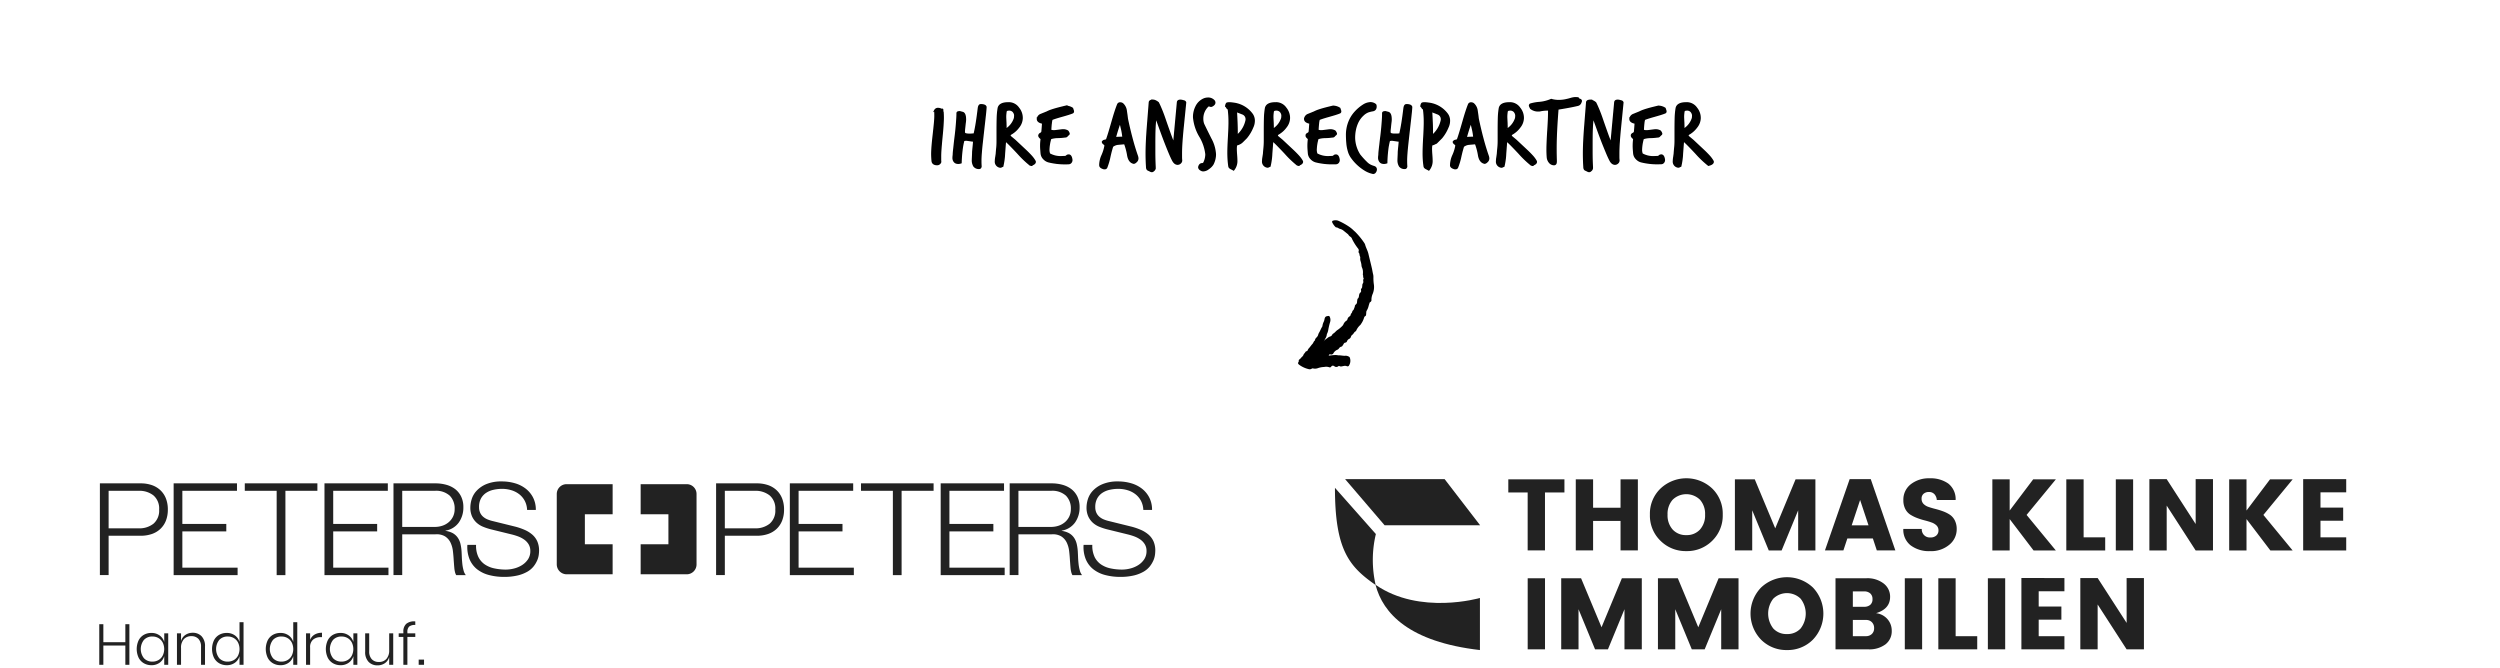 <svg xmlns="http://www.w3.org/2000/svg" width="393" height="105"><defs><clipPath id="a"><path transform="translate(0 585)" fill="#fff" stroke="#707070" d="M0 0h393v105H0z"/></clipPath></defs><g transform="translate(0 -585)" clip-path="url(#a)"><path d="M22.105 660.984a5.331 5.331 0 011.757.273 3.726 3.726 0 011.354.808 3.578 3.578 0 01.868 1.3 4.716 4.716 0 01.3 1.737 4.711 4.711 0 01-.3 1.737 3.578 3.578 0 01-.868 1.3 3.7 3.7 0 01-1.355.808 5.331 5.331 0 01-1.756.273h-5.03v6.181h-1.373v-14.417zm-.3 7.07a3.552 3.552 0 002.32-.728 2.7 2.7 0 00.891-2.221 2.7 2.7 0 00-.888-2.222 3.551 3.551 0 00-2.326-.727h-4.727v5.9zm15.449-7.07v1.171h-8.588v5.212h6.908v1.171h-6.908v5.7h8.686v1.168H27.296v-14.422zm12.639 0v1.171h-5.026v13.251h-1.376v-13.251h-5.01v-1.171zm11.073 0v1.171h-8.585v5.212h6.908v1.171h-6.908v5.7h8.686v1.168H51.008v-14.422zm7.494 0a6.255 6.255 0 011.686.222 4.078 4.078 0 011.4.677 3.283 3.283 0 01.942 1.171 3.778 3.778 0 01.353 1.686 4.051 4.051 0 01-.706 2.383 3.227 3.227 0 01-2.1 1.294v.04a3.236 3.236 0 011.172.373 2.371 2.371 0 01.757.7 2.9 2.9 0 01.424.98 7.232 7.232 0 01.171 1.2q.02.363.041.888c.014.35.041.7.08 1.06a6.528 6.528 0 00.192 1.011 1.9 1.9 0 00.354.737h-1.514a1.791 1.791 0 01-.192-.5 4.3 4.3 0 01-.1-.605c-.019-.208-.037-.414-.051-.616s-.026-.377-.04-.525q-.041-.767-.131-1.526a4.214 4.214 0 00-.384-1.354 2.394 2.394 0 00-.849-.959 2.551 2.551 0 00-1.526-.324h-5.21v6.4h-1.374v-14.413zm-.1 6.847a3.683 3.683 0 001.192-.191 2.98 2.98 0 00.99-.557 2.693 2.693 0 00.676-.878 2.645 2.645 0 00.253-1.182 2.84 2.84 0 00-.768-2.1 3.188 3.188 0 00-2.343-.767h-5.13v5.675zm6.825 4.687a3.048 3.048 0 001 1.192 4.162 4.162 0 001.505.636 8.525 8.525 0 001.857.192 5.266 5.266 0 001.232-.162 4.287 4.287 0 001.243-.515 3.17 3.17 0 00.96-.909 2.305 2.305 0 00.384-1.343 1.975 1.975 0 00-.273-1.05 2.5 2.5 0 00-.707-.748 4.192 4.192 0 00-.959-.495 9.387 9.387 0 00-1.031-.312l-3.211-.789a9.309 9.309 0 01-1.222-.4 3.468 3.468 0 01-1.04-.645 3.076 3.076 0 01-.718-.99 3.4 3.4 0 01-.267-1.44 4.567 4.567 0 01.2-1.231 3.421 3.421 0 01.754-1.328 4.414 4.414 0 011.525-1.065 6.1 6.1 0 012.483-.435 7.268 7.268 0 012.038.283 5.047 5.047 0 011.7.849 4.213 4.213 0 011.16 1.4 4.178 4.178 0 01.435 1.949H82.86a3.328 3.328 0 00-.375-1.443 3.225 3.225 0 00-.867-1.031 3.816 3.816 0 00-1.232-.626 5 5 0 00-1.464-.213 6.054 6.054 0 00-1.364.152 3.4 3.4 0 00-1.152.486 2.519 2.519 0 00-.8.878 2.762 2.762 0 00-.3 1.354 2.072 2.072 0 00.173.878 1.825 1.825 0 00.474.636 2.489 2.489 0 00.7.424 5.209 5.209 0 00.837.263l3.515.869a10.016 10.016 0 011.444.495 4.791 4.791 0 011.192.727 3.089 3.089 0 01.808 1.06 3.569 3.569 0 01.292 1.515 5.388 5.388 0 01-.05.646 3.277 3.277 0 01-.242.859 4.362 4.362 0 01-.545.919 3.469 3.469 0 01-.969.839 5.664 5.664 0 01-1.526.605 8.97 8.97 0 01-2.182.232 9.065 9.065 0 01-2.363-.293 5.081 5.081 0 01-1.858-.9 3.963 3.963 0 01-1.181-1.555 5.106 5.106 0 01-.354-2.283h1.367a4.058 4.058 0 00.344 1.858m43.791-11.529a5.331 5.331 0 011.757.273 3.726 3.726 0 011.355.808 3.578 3.578 0 01.868 1.3 4.715 4.715 0 01.3 1.737 4.711 4.711 0 01-.3 1.737 3.578 3.578 0 01-.868 1.3 3.7 3.7 0 01-1.355.808 5.331 5.331 0 01-1.756.273h-5.03v6.181h-1.374v-14.417zm-.3 7.07a3.552 3.552 0 002.317-.728 2.7 2.7 0 00.888-2.222 2.7 2.7 0 00-.888-2.221 3.551 3.551 0 00-2.32-.727h-4.727v5.9zm15.448-7.07v1.171h-8.582v5.212h6.9v1.171h-6.9v5.7h8.686v1.168h-10.062v-14.422zm12.64 0v1.171h-5.029v13.251h-1.373v-13.251h-5.01v-1.171zm11.073 0v1.171h-8.585v5.212h6.908v1.171h-6.908v5.7h8.686v1.168h-10.059v-14.422zm7.492 0a6.256 6.256 0 011.686.222 4.078 4.078 0 011.4.677 3.283 3.283 0 01.948 1.171 3.777 3.777 0 01.353 1.686 4.051 4.051 0 01-.706 2.383 3.227 3.227 0 01-2.1 1.294v.04a3.236 3.236 0 011.172.373 2.371 2.371 0 01.757.7 2.9 2.9 0 01.424.98 7.236 7.236 0 01.171 1.2q.02.363.041.888c.014.35.041.7.08 1.06a6.528 6.528 0 00.192 1.011 1.9 1.9 0 00.354.737h-1.515a1.792 1.792 0 01-.192-.5 4.3 4.3 0 01-.1-.605c-.019-.208-.037-.414-.051-.616s-.026-.377-.04-.525q-.041-.767-.131-1.526a4.214 4.214 0 00-.384-1.354 2.394 2.394 0 00-.849-.959 2.551 2.551 0 00-1.526-.324h-5.21v6.4h-1.379v-14.413zm-.1 6.847a3.683 3.683 0 001.192-.191 2.98 2.98 0 00.99-.557 2.693 2.693 0 00.676-.878 2.644 2.644 0 00.254-1.182 2.839 2.839 0 00-.768-2.1 3.188 3.188 0 00-2.343-.767h-5.13v5.675zm6.827 4.687a3.047 3.047 0 001 1.192 4.162 4.162 0 001.505.636 8.526 8.526 0 001.857.192 5.266 5.266 0 001.232-.162 4.287 4.287 0 001.243-.515 3.17 3.17 0 00.96-.909 2.305 2.305 0 00.384-1.343 1.975 1.975 0 00-.273-1.05 2.5 2.5 0 00-.707-.748 4.193 4.193 0 00-.959-.495 9.39 9.39 0 00-1.031-.312l-3.211-.789a9.311 9.311 0 01-1.222-.4 3.468 3.468 0 01-1.04-.645 3.076 3.076 0 01-.718-.99 3.4 3.4 0 01-.272-1.435 4.566 4.566 0 01.2-1.231 3.42 3.42 0 01.758-1.333 4.414 4.414 0 011.526-1.06 6.1 6.1 0 012.483-.44 7.268 7.268 0 012.04.283 5.047 5.047 0 011.7.849 4.213 4.213 0 011.16 1.4 4.178 4.178 0 01.435 1.949h-1.373a3.328 3.328 0 00-.375-1.443 3.225 3.225 0 00-.867-1.031 3.816 3.816 0 00-1.232-.626 5 5 0 00-1.464-.213 6.054 6.054 0 00-1.364.152 3.4 3.4 0 00-1.152.486 2.519 2.519 0 00-.8.878 2.762 2.762 0 00-.3 1.354 2.072 2.072 0 00.173.878 1.825 1.825 0 00.474.636 2.49 2.49 0 00.7.424 5.206 5.206 0 00.837.263l3.515.869a10.018 10.018 0 011.444.495 4.793 4.793 0 011.192.727 3.09 3.09 0 01.808 1.06 3.57 3.57 0 01.292 1.515 5.386 5.386 0 01-.05.646 3.279 3.279 0 01-.242.859 4.362 4.362 0 01-.546.919 3.468 3.468 0 01-.969.839 5.664 5.664 0 01-1.526.605 8.97 8.97 0 01-2.182.232 9.065 9.065 0 01-2.363-.293 5.08 5.08 0 01-1.858-.9 3.963 3.963 0 01-1.182-1.555 5.106 5.106 0 01-.354-2.283h1.373a4.057 4.057 0 00.344 1.858m-82.99-11.401h7.24v4.727h-4.365v4.716h4.364v4.724h-7.219a1.562 1.562 0 01-1.563-1.563v-11.061a1.542 1.542 0 011.543-1.543m18.892 0h-7.248v4.727h4.364v4.716h-4.364v4.724h7.235a1.547 1.547 0 001.551-1.548V662.65a1.538 1.538 0 00-1.538-1.538m-87.618 22.01v6.383h-.635v-3.024h-3.457v3.024h-.643v-6.383h.643v2.834h3.457v-2.834zm4.75 1.765a1.971 1.971 0 01.729 1.032v-1.358h.625v4.943h-.626v-1.357a1.976 1.976 0 01-.728 1.032 2.1 2.1 0 01-1.281.389 2.335 2.335 0 01-1.2-.308 2.1 2.1 0 01-.824-.883 3.239 3.239 0 010-2.7 2.074 2.074 0 01.819-.878 2.359 2.359 0 011.2-.3 2.1 2.1 0 011.281.389m-2.454.7a2.326 2.326 0 000 2.888 1.754 1.754 0 001.335.53 1.85 1.85 0 00.946-.244 1.726 1.726 0 00.661-.693 2.36 2.36 0 000-2.073 1.726 1.726 0 00-.661-.693 1.85 1.85 0 00-.946-.244 1.754 1.754 0 00-1.335.53m9.057-.57a2.2 2.2 0 01.539 1.607v2.879h-.625v-2.834a1.728 1.728 0 00-.407-1.236 1.458 1.458 0 00-1.114-.43 1.531 1.531 0 00-1.182.475 1.99 1.99 0 00-.439 1.4v2.626h-.643v-4.944h.643v1.213a1.719 1.719 0 01.688-.969 1.988 1.988 0 011.141-.335 1.873 1.873 0 011.4.548m5.242-.132a1.92 1.92 0 01.72 1.032v-3.114h.634v6.7h-.634v-1.358a1.924 1.924 0 01-.72 1.032 2.1 2.1 0 01-1.281.389 2.335 2.335 0 01-1.2-.308 2.1 2.1 0 01-.824-.883 3.239 3.239 0 010-2.7 2.074 2.074 0 01.819-.878 2.359 2.359 0 011.2-.3 2.1 2.1 0 011.281.389m-2.454.7a2.326 2.326 0 000 2.888 1.754 1.754 0 001.335.53 1.85 1.85 0 00.946-.244 1.726 1.726 0 00.661-.693 2.36 2.36 0 000-2.073 1.726 1.726 0 00-.661-.693 1.85 1.85 0 00-.946-.244 1.754 1.754 0 00-1.335.53m10.906-.702a1.92 1.92 0 01.72 1.032v-3.114h.634v6.7h-.634v-1.358a1.924 1.924 0 01-.72 1.032 2.1 2.1 0 01-1.281.389 2.335 2.335 0 01-1.2-.308 2.1 2.1 0 01-.824-.883 3.24 3.24 0 010-2.7 2.074 2.074 0 01.819-.878 2.359 2.359 0 011.2-.3 2.1 2.1 0 011.281.389m-2.454.7a2.326 2.326 0 000 2.888 1.754 1.754 0 001.335.53 1.85 1.85 0 00.946-.244 1.726 1.726 0 00.661-.693 2.36 2.36 0 000-2.073 1.726 1.726 0 00-.661-.693 1.85 1.85 0 00-.946-.244 1.754 1.754 0 00-1.335.53m6.529-.829a2.226 2.226 0 011.168-.29v.689h-.208a1.816 1.816 0 00-1.186.384 1.528 1.528 0 00-.471 1.255v2.706h-.643v-4.943h.643v1.024a1.671 1.671 0 01.7-.825m5.37.127a1.971 1.971 0 01.729 1.032v-1.358h.625v4.943h-.625v-1.357a1.976 1.976 0 01-.729 1.032 2.1 2.1 0 01-1.281.389 2.335 2.335 0 01-1.2-.308 2.1 2.1 0 01-.824-.883 3.239 3.239 0 010-2.7 2.074 2.074 0 01.819-.878 2.359 2.359 0 011.2-.3 2.1 2.1 0 011.281.389m-2.454.7a2.326 2.326 0 000 2.888 1.754 1.754 0 001.335.53 1.85 1.85 0 00.946-.244 1.726 1.726 0 00.661-.693 2.36 2.36 0 000-2.073 1.726 1.726 0 00-.661-.693 1.85 1.85 0 00-.946-.244 1.754 1.754 0 00-1.335.53m9.453-1.029v4.943h-.635v-1.222a1.708 1.708 0 01-.688.978 1.986 1.986 0 01-1.141.335 1.887 1.887 0 01-1.408-.548 2.2 2.2 0 01-.538-1.607v-2.879h.633v2.825a1.74 1.74 0 00.407 1.245 1.463 1.463 0 001.115.431 1.535 1.535 0 001.182-.475 2 2 0 00.438-1.4v-2.626zm2.502-1.062a1.143 1.143 0 00-.276.865v.2h1.242v.562h-1.242v4.382h-.634v-4.384h-.733v-.562h.733v-.243a1.614 1.614 0 01.454-1.251 1.944 1.944 0 011.421-.38v.561a1.385 1.385 0 00-.965.25m1.5 5.191h.842v.815h-.842z" fill="#222"/><g fill="#222"><path d="M240.148 662.418v9.109h2.723v-9.109h3.058v-2.07h-8.823v2.07zm14.6 2.4h-4.314v-4.47h-2.723v11.179h2.723v-4.638h4.315v4.634h2.723v-11.175h-2.722zm10.342 4.3a2.776 2.776 0 01-2.15-.876 3.328 3.328 0 01-.8-2.341 3.327 3.327 0 01.8-2.34 3.076 3.076 0 014.3 0 3.325 3.325 0 01.8 2.34 3.325 3.325 0 01-.8 2.341 2.775 2.775 0 01-2.15.876m.008 2.516a5.578 5.578 0 004.061-1.624 5.513 5.513 0 001.656-4.109 5.5 5.5 0 00-1.648-4.1 5.929 5.929 0 00-8.137 0 5.472 5.472 0 00-1.664 4.1 5.5 5.5 0 001.664 4.109 5.605 5.605 0 004.069 1.624m17.167-11.286l-3.2 7.708-3.217-7.708h-3.122v11.179h2.723v-6.306l2.6 6.307h2.023l2.6-6.307v6.307h2.709v-11.18zm15.685 11.179l-3.869-11.211h-3.312l-3.888 11.211h2.9l.622-1.879h4.012l.621 1.879zm-5.541-7.931l1.321 3.982h-2.643zm11.664-.931a1.5 1.5 0 01.39.931h2.962a3.109 3.109 0 00-1.164-2.587 4.814 4.814 0 00-2.922-.82 4.576 4.576 0 00-2.97.939 3.053 3.053 0 00-1.162 2.5 2.942 2.942 0 00.3 1.377 2.271 2.271 0 00.789.892 5.8 5.8 0 001.074.534 10.884 10.884 0 001.187.374q.6.151 1.083.327a2.108 2.108 0 01.788.477 1.058 1.058 0 01.3.78 1.029 1.029 0 01-.334.789 1.306 1.306 0 01-.923.31 1.262 1.262 0 01-1.37-1.337h-2.9a3.09 3.09 0 001.154 2.58 4.78 4.78 0 003.042.908 4.448 4.448 0 003.042-1.012 3.12 3.12 0 001.154-2.428 2.99 2.99 0 00-.3-1.393 2.341 2.341 0 00-.788-.9 5.236 5.236 0 00-1.075-.533 12.171 12.171 0 00-1.186-.366q-.6-.151-1.083-.319a1.964 1.964 0 01-.788-.477 1.122 1.122 0 01-.3-.82.958.958 0 01.326-.78 1.268 1.268 0 01.836-.271 1.132 1.132 0 01.836.326m15.544-2.311l-3.695 4.9v-4.9h-2.723v11.179h2.723v-4.937l3.758 4.937h3.5l-4.6-5.589 4.6-5.59zm5.207 0v11.179h6.114v-2.07h-3.392v-9.109zm32.022 0l-3.694 4.9v-4.9h-2.723v11.179h2.723v-4.937l3.753 4.937h3.5l-4.6-5.589 4.6-5.59zm-24.241 11.179h2.723v-11.179h-2.723zm12.553-11.211v7.051l-4.553-7.051h-2.723v11.211h2.723v-7.055l4.554 7.054h2.723v-11.21zm16.9 0v11.211h6.767v-2.07h-4.045v-2.6h3.567v-2.066h-3.567v-2.4h4.045v-2.075zm-119.183 15.575h-2.723v11.179h2.723zm12.086 0l-3.2 7.708-3.217-7.708h-3.122v11.179h2.723v-6.306l2.6 6.306h2.022l2.6-6.306v6.306h2.724v-11.179zm15.208 0l-3.2 7.708-3.217-7.708h-3.124v11.179h2.723v-6.306l2.6 6.306h2.022l2.6-6.306v6.306h2.723v-11.179zm10.74 8.774a2.779 2.779 0 01-2.15-.876 3.811 3.811 0 010-4.682 3.076 3.076 0 014.3 0 3.807 3.807 0 010 4.682 2.777 2.777 0 01-2.149.876m.007 2.516a5.578 5.578 0 004.061-1.625 5.925 5.925 0 00.008-8.209 5.929 5.929 0 00-8.137 0 5.892 5.892 0 000 8.209 5.6 5.6 0 004.068 1.625m7.628-.112h5.127a4.245 4.245 0 002.73-.788 2.585 2.585 0 00.98-2.126 2.726 2.726 0 00-.669-1.831 2.791 2.791 0 00-1.8-.939q2.212-.669 2.213-2.564a2.6 2.6 0 00-1.012-2.1 4.157 4.157 0 00-2.715-.828h-4.856zm4.506-9.108a1.4 1.4 0 01.947.311 1.135 1.135 0 01.358.907 1.111 1.111 0 01-.358.9 1.419 1.419 0 01-.947.3h-1.784v-2.418zm-1.784 4.49h2.086a1.231 1.231 0 01.908.351 1.272 1.272 0 01.35.939 1.187 1.187 0 01-.366.924 1.314 1.314 0 01-.923.334h-2.054zm10.892-6.56h-2.723v11.179h2.723zm2.548 11.179h6.115v-2.07h-3.394v-9.109h-2.723zm10.51-11.179h-2.723v11.179h2.723zm2.548-.032v11.211h6.763v-2.07h-4.045v-2.6h3.567v-2.066h-3.567v-2.4h4.045v-2.075zm16.544 7.056l-4.554-7.054h-2.727v11.209h2.723v-7.055l4.554 7.054h2.723v-11.21h-2.723zm-118.053-5.955a17.543 17.543 0 01.032-8.016l-6.432-7.268c0 9.714 2.188 12.361 6.4 15.282"/><path d="M216.23 676.928c1.169 4.5 5.283 8.977 16.415 10.261V679s-9.439 2.76-16.411-2.072m-4.781-16.606l6.209 7.252h15.015l-5.581-7.252z"/></g><path d="M206.83 641.453c.214.272.346.02.611.23.154.123.274.104.451-.017.164-.113.337-.213.489-.34.201-.169.483-.258.561-.555a.122.122 0 01.135-.076.823.823 0 01.113.027.391.391 0 00.428-.195 1.191 1.191 0 01.623-.55.576.576 0 00.232-.19.629.629 0 01.397-.297.251.251 0 00.164-.128c.062-.096.13-.19.186-.29a.326.326 0 01.248-.207.325.325 0 00.284-.226.643.643 0 01.34-.367.523.523 0 00.269-.313.58.58 0 01.206-.32c.231-.145.293-.455.56-.57.031-.014.054-.067.071-.106a2.52 2.52 0 01.65-.883 1.033 1.033 0 00.097-.14 3.21 3.21 0 00.47-.947c.045-.12.067-.238.208-.299a.243.243 0 00.123-.212c.015-.11.02-.22.028-.33a.613.613 0 01.076-.323 2.561 2.561 0 00.31-.782c.038-.136.084-.27.126-.404a.2.2 0 01.093-.137.385.385 0 00.21-.425 2.385 2.385 0 01.183-.85 2.843 2.843 0 00.213-1.43 7.006 7.006 0 01-.084-1.225 1.744 1.744 0 00-.036-.406c-.084-.326-.13-.664-.204-.993-.173-.758-.367-1.514-.545-2.275-.108-.461-.339-.869-.482-1.315a1.1 1.1 0 00-.15-.368 11.577 11.577 0 00-1.488-1.815 1.656 1.656 0 01-.235-.21 5.372 5.372 0 00-.634-.523 10.509 10.509 0 00-1.763-.978 1.291 1.291 0 00-.803-.008.188.188 0 00-.141.258 2.394 2.394 0 00.52.738c.028.027.063.068.096.066.251-.013.401.193.627.237a1.424 1.424 0 01.59.317c.197.154.392.314.585.47a.419.419 0 01.113.108.981.981 0 00.327.337.662.662 0 01.276.372 8.576 8.576 0 00.912 1.453.467.467 0 01.105.49c-.017.049-.026.132 0 .156.172.156.112.405.207.591a.5.5 0 01.048.313 1.2 1.2 0 00.063.479 3.117 3.117 0 01.13.586 1.134 1.134 0 00.11.46 1.755 1.755 0 01.128.756c.01.134-.044.26.01.397s-.02.298.078.426c.042.056.017.126-.015.196-.076.153-.01.3-.013.446s-.165.3-.162.474a2.414 2.414 0 01-.021.247.4.4 0 01-.095.272.3.3 0 00-.082.31.347.347 0 01-.13.375.559.559 0 00-.167.331c-.053.207-.014.447-.232.61-.035.026-.04.101-.05.155a2.125 2.125 0 00-.05.368.492.492 0 01-.175.372.435.435 0 00-.181.402c-.121.17-.103.405-.287.546a.408.408 0 00-.12.222.545.545 0 01-.145.257c-.107.096-.074.247-.144.342-.08.11-.227.172-.318.278a.848.848 0 00-.146.303.286.286 0 01-.134.2 1.235 1.235 0 00-.487.581.823.823 0 01-.198.276 4.833 4.833 0 01-.69.586c-.27.156-.428.42-.68.575a.488.488 0 00-.209.216.482.482 0 01-.319.262 1.308 1.308 0 00-.472.283 5.008 5.008 0 00-.478.36c-.144.17-.385.14-.565.26a.64.64 0 01-.069.036 25.66 25.66 0 00-1.117 1.824c.096.114.093.535.186.652"/><path d="M208.337 638.219a1.314 1.314 0 00.235-.625.39.39 0 01.054-.16 2.121 2.121 0 00.174-.56 10.319 10.319 0 01.298-1.26 1.159 1.159 0 00-.052-.792.213.213 0 00-.256-.149c-.32.044-.487.073-.577.503a1.421 1.421 0 01-.12.4 2.1 2.1 0 00-.196.598.5.5 0 01-.055.2c-.18.269-.283.573-.44.85a1.339 1.339 0 00-.188.415.7.7 0 01-.104.226c-.126.212-.406.342-.382.634-.224.14-.258.41-.422.581-.19.197-.33.427-.511.627a.953.953 0 00-.229.355c-.053.169-.292.135-.357.275-.079.17-.252.275-.304.445a.594.594 0 01-.189.274 2.123 2.123 0 00-.232.25c-.078.099-.196.166-.282.26s.006.242-.083.356c-.13.166-.047.285.073.386.06.05.126.094.191.139a4.052 4.052 0 001.301.57.594.594 0 00.515-.058.249.249 0 01.223-.04 1.305 1.305 0 00.766-.053 3.316 3.316 0 01.968-.178 1.471 1.471 0 01.83.054.227.227 0 00.261-.09c.07-.072.122-.16.237-.162a.367.367 0 01.264.073.478.478 0 00.605.029c.06-.035.13-.097.192-.055.225.153.477.022.713-.006a.756.756 0 01.468.035.258.258 0 00.352-.133 1.4 1.4 0 00.114-1.205.222.222 0 00-.089-.127 1.077 1.077 0 00-.561-.183c-.408.052-.782-.089-1.181-.057-.561-.139-1.146.061-1.715.048a16.523 16.523 0 01-1.64.216 1.578 1.578 0 01-.31 0c.122-.282.397-.467.435-.766.203-.02.21-.24.327-.348"/><path d="M148.225 602.613q.015.21.022.435t.008.465q0 .51-.053 1.275t-.157 1.8q-.1 1.035-.158 1.808t-.052 1.297v.383q0 .187.02.382a.558.558 0 01-.585.4q-.65-.025-.715-.55-.025-.255-.04-.533t-.015-.572q0-.51.06-1.26t.18-1.79q.115-1.035.187-1.777t.068-1.253q0-.2-.008-.383t-.022-.382a.529.529 0 01.51-.285 1.187 1.187 0 01.57.165.182.182 0 01.09-.045q.045 0 .045.15a.631.631 0 00-.015.15q0 .06.015.06zm4.73 4.53a1.554 1.554 0 01-.233-.023l-.3-.045-.3-.045a1.5 1.5 0 00-.2-.022 1.476 1.476 0 00-.435.06 10.365 10.365 0 00-.278 1.462 20.441 20.441 0 00-.154 2.048 1.511 1.511 0 01-.39.075 1.345 1.345 0 01-.273-.03.612.612 0 01-.262-.127.782.782 0 01-.2-.263.977.977 0 01-.085-.435 2.682 2.682 0 01.022-.307 2.584 2.584 0 00.023-.262q0-.165.045-.578t.105-.967q.06-.555.142-1.207t.143-1.3q.06-.645.1-1.215t.05-.959v-.18a.188.188 0 01.165-.21 1.516 1.516 0 01.24-.03l.45.12a.433.433 0 01.217.158.844.844 0 01.128.27 1.758 1.758 0 01.06.338q.015.18.015.345a3.183 3.183 0 01-.03.36q-.03.24-.06.517l-.06.555a4.5 4.5 0 00-.03.472.311.311 0 00.21.338 2.128 2.128 0 00.615.067h.18a3.059 3.059 0 00.33-.02q.135-.015.195-.015h.06q.195-.81.352-1.808t.308-2.267q.075-.51.315-.525h.135a1.177 1.177 0 01.472.082.379.379 0 01.233.247q-.015.36-.082 1t-.158 1.423q-.09.788-.187 1.658t-.188 1.687q-.09.818-.142 1.518t-.053 1.16q0 .24.007.457t.023.428a.351.351 0 01-.068.2.2.2 0 01-.172.1.94.94 0 01-.833-.338 1.729 1.729 0 01-.233-.982q0-.09.008-.24t.015-.322q.007-.173.015-.323t.008-.24q0-.12.023-.375t.053-.54q.03-.285.052-.547t.023-.4zm3.69 2.04q.03-.435.083-.952a11.105 11.105 0 00.047-1.118v-1.635q0-1.035.023-1.875a11.359 11.359 0 01.142-1.56q.15-.855 1.545-.855h.21a1.84 1.84 0 011.41.81 2.423 2.423 0 01.555 1.56 2.354 2.354 0 01-.525 1.41 3.922 3.922 0 01-1.1 1.02 1.162 1.162 0 00-.21.142.206.206 0 00-.075.157.234.234 0 00.068.173q.067.067.233.2l.48.4 1.665 1.56q.51.48.885.892a4.366 4.366 0 01.585.788.269.269 0 01.049.143q0 .345-.72.525a16.017 16.017 0 01-1.98-1.89q-.675-.72-1.155-1.207t-.81-.773q-.03.195-.067.705t-.1 1.335a10.5 10.5 0 01-.27 1.98.492.492 0 00-.15.067.486.486 0 01-.24.067.067.067 0 01-.03-.007.067.067 0 00-.03-.008.834.834 0 01-.658-.914q0-.12.015-.278t.045-.322zm2.9-6.09a1.106 1.106 0 00-.263-.57.869.869 0 00-.7-.255q-.36 0-.45.225-.03.21-.052.427a4.153 4.153 0 00-.023.428q0 .2.045 1.005 0 .165.008.3t.007.255q0 .12-.007.24t-.008.21a3.188 3.188 0 001.403-1.785q.015-.105.023-.2t.007-.165zm3.8 3.15a.4.4 0 01.21-.24q.225-.12.255-.24.015-.06.045-.405t.075-1.02q-.825-.15-.825-.63a.805.805 0 01.525-.69l.96-.39a4.589 4.589 0 01.63-.27q.345-.12.765-.24.375-.105.735-.195t.735-.18a.588.588 0 01.18-.015 1.944 1.944 0 01.945.315q.015.06.075.225a.81.81 0 01.06.24.207.207 0 01-.1.2q-.285.12-.69.247t-.945.278q-.54.15-.945.277t-.69.247a3.53 3.53 0 00-.113.615q-.057.431-.087 1.121a1.576 1.576 0 00.555.09 2.32 2.32 0 00.293-.023l.412-.052.413-.053a2.32 2.32 0 01.293-.023 1.374 1.374 0 01.72.18 1.044 1.044 0 01.21.39.183.183 0 01-.1.165q-.015.015-.067.06a1.473 1.473 0 00-.143.15.351.351 0 01-.3.12 9.022 9.022 0 01-1.155.09 3.937 3.937 0 00-1.125.18 6.94 6.94 0 00-.296 1.756 1.776 1.776 0 00.12.69 3.6 3.6 0 002.025.435q.105 0 .2-.007t.225-.008a.409.409 0 00.255-.113.391.391 0 01.225-.117.1.1 0 00.045 0 .1.1 0 01.045-.01q.36 0 .465.645a.247.247 0 00.007.06.247.247 0 01.007.06.567.567 0 01-.127.368.457.457 0 01-.337.177q-.135 0-.27.007t-.27.008a10.514 10.514 0 01-2.615-.305 1.59 1.59 0 01-.765-.465 1.344 1.344 0 01-.39-.81q-.03-.33-.052-.63t-.023-.6q0-.3.023-.577t.057-.528q-.375-.27-.375-.495zm9.57 4.635a3.809 3.809 0 01.33-1.4 6.4 6.4 0 00.495-1.59q0-.12-.195-.27t-.21-.255a.2.2 0 01.06-.15.486.486 0 01.315-.135q.255-.06.285-.165.27-.735.855-2.79.255-.9.472-1.568t.413-1.142a.365.365 0 01.375-.21.576.576 0 01.375.135 1.742 1.742 0 01.54 1.08q.045.3.09.615t.075.615q.375 1.77.765 3.218t.8 2.617a1.322 1.322 0 01.09.42.682.682 0 01-.255.525.705.705 0 01-.345.21q-.74-.135-.935-1.185a9.839 9.839 0 00-.5-1.9l-1.02.09a1.7 1.7 0 00-.915.36q-.075.24-.187.645t-.243 1a10.261 10.261 0 01-.49 1.665.293.293 0 01-.3.18h-.1a.253.253 0 01-.112-.03q-.495-.15-.525-.45zm3.64-4.26q-.03-.3-.075-.608t-.12-.637q-.075-.3-.142-.6t-.142-.6q-.45 1.26-.78 2.49a9.888 9.888 0 011.259-.045zm3.695 4.245q-.045-.825-.045-1.76 0-1.59.18-3.975l.315-4.02q.015-.33.585-.33a.911.911 0 01.33.09 1.95 1.95 0 01.45.285q.24.465.54 1.2t.645 1.77q.345.99.668 1.89t.607 1.58l.6-6.51q.03-.3.435-.3a1.322 1.322 0 01.315.045l.285.075a.314.314 0 01.195.21l-.405 4.035q-.12 1.215-.187 2.205t-.068 1.8v.517a5.234 5.234 0 00.03.548.526.526 0 01-.187.4.6.6 0 01-.413.173q-.465 0-.78-.63-.24-.465-.525-1.147t-.608-1.511q-.323-.825-.667-1.77t-.705-1.95q-.03-.09-.075-.09-.1 0-.135.21-.06.54-.09 1.162t-.037 1.282q-.008.66-.007 1.32v1.246q0 .57.015 1.148t.044 1.177v.065a.553.553 0 01-.255.54.315.315 0 01-.225.105.538.538 0 01-.27-.09l-.285-.135q-.2-.06-.24-.36zm8.67.915q-.45-.195-.45-.5a.725.725 0 01.225-.43.546.546 0 01.285-.09.322.322 0 00.3-.18 3.039 3.039 0 00.315-1.35 7 7 0 00-.975-2.82 7.038 7.038 0 01-.96-2.97 3.607 3.607 0 01.36-1.635 2.465 2.465 0 011.155-1.185 1.7 1.7 0 01.675-.165 1.217 1.217 0 01.945.345.459.459 0 01.15.33q0 .3-.435.525a.3.3 0 01-.135.03.312.312 0 01-.12-.015.826.826 0 00-.225-.06.259.259 0 00-.18.09 2.693 2.693 0 00-.81 1.98 2.374 2.374 0 00.135.81q.03.075.315.66t.825 1.665a5.709 5.709 0 01.72 2.445 3.355 3.355 0 01-.405 1.59 2.447 2.447 0 01-.675.66 1.383 1.383 0 01-.78.315.646.646 0 01-.255-.045zm4.575-.3q-.27-.15-.285-.33-.075-.48-.112-1.027t-.038-1.148q0-.8.09-2.37t.09-2.385a15.7 15.7 0 00-.135-2.145.031.031 0 00-.022.008.031.031 0 01-.022.007q-.09 0-.18-.165a.685.685 0 00-.18-.225q.075-.48.255-.48a1.455 1.455 0 01.285-.03q.12 0 .285.015t.36.045a4.254 4.254 0 012.94 1.71 1.736 1.736 0 01.315 1.02 2.344 2.344 0 01-.24 1.035 6.21 6.21 0 01-.975 1.635l-.69.69a1.943 1.943 0 01-.87.42 3.231 3.231 0 00-.06.7q0 .285.045.87.045.57.045.84a2.193 2.193 0 01-.48 1.53l-.1-.06zm2.43-7.74a.9.9 0 00-.51-.825q-.1-.045-.27-.105-.135-.06-.338-.135t-.472-.2q.06 1.035.09 1.822t.03 1.358v.375q0 .165-.015.315a4.271 4.271 0 001.485-2.49zm2.73 5.445q.03-.435.082-.952a11.105 11.105 0 00.053-1.117v-1.636q0-1.035.022-1.875a11.36 11.36 0 01.143-1.56q.15-.855 1.545-.855h.21a1.84 1.84 0 011.41.81 2.423 2.423 0 01.555 1.56 2.354 2.354 0 01-.525 1.41 3.922 3.922 0 01-1.1 1.02 1.162 1.162 0 00-.21.142.206.206 0 00-.075.157.234.234 0 00.068.173q.068.067.232.2l.48.4 1.665 1.56q.51.48.885.892a4.366 4.366 0 01.585.788.269.269 0 01.045.135q0 .345-.72.525a16.017 16.017 0 01-1.98-1.89q-.675-.72-1.155-1.207t-.81-.773q-.03.195-.068.705t-.1 1.335a10.5 10.5 0 01-.27 1.98.492.492 0 00-.15.067.486.486 0 01-.24.067.067.067 0 01-.03-.007.067.067 0 00-.03-.008.834.834 0 01-.66-.915q0-.12.015-.278t.045-.323zm2.895-6.09a1.106 1.106 0 00-.262-.57.869.869 0 00-.7-.255q-.36 0-.45.225-.03.21-.052.427a4.153 4.153 0 00-.022.428q0 .2.045 1.005 0 .165.007.3t.007.255q0 .12-.007.24t-.007.21a3.188 3.188 0 001.41-1.785q.015-.105.022-.2t.007-.165zm3.795 3.15a.4.4 0 01.225-.24q.225-.12.255-.24.015-.06.045-.405t.075-1.02q-.825-.15-.825-.63a.805.805 0 01.525-.69l.96-.39a4.589 4.589 0 01.63-.27q.345-.12.765-.24.375-.105.735-.195t.735-.18a.588.588 0 01.18-.015 1.944 1.944 0 01.945.315q.015.06.075.225a.81.81 0 01.06.24.207.207 0 01-.105.2q-.285.12-.69.247t-.945.278q-.54.15-.945.277t-.69.247a3.53 3.53 0 00-.112.615q-.052.435-.083 1.125a1.576 1.576 0 00.555.09 2.32 2.32 0 00.292-.023l.412-.052.413-.053a2.32 2.32 0 01.292-.023 1.374 1.374 0 01.72.18 1.044 1.044 0 01.21.39.183.183 0 01-.1.165q-.015.015-.068.06a1.474 1.474 0 00-.142.15.351.351 0 01-.3.12 9.022 9.022 0 01-1.155.09 3.937 3.937 0 00-1.125.18 6.94 6.94 0 00-.289 1.752 1.776 1.776 0 00.12.69 3.6 3.6 0 002.025.435q.1 0 .2-.007t.217-.007a.409.409 0 00.255-.113.391.391 0 01.228-.118.1.1 0 00.045 0 .1.1 0 01.045-.007q.36 0 .465.645a.247.247 0 00.007.06.247.247 0 01.007.06.567.567 0 01-.128.368.457.457 0 01-.336.174h-.27q-.135 0-.27.01a10.514 10.514 0 01-2.61-.3 1.59 1.59 0 01-.765-.465 1.344 1.344 0 01-.39-.81q-.03-.33-.052-.63t-.022-.6q0-.3.022-.577t.052-.533q-.375-.27-.375-.495zm10.44 5.97a3.905 3.905 0 01-1.245-.517 7.13 7.13 0 01-1.125-.863 6.778 6.778 0 01-.87-.982 3.325 3.325 0 01-.48-.878 6.383 6.383 0 01-.3-1.447q-.06-.712-.06-1.207a5.507 5.507 0 01.382-2.16 5 5 0 01.862-1.425 6.261 6.261 0 011.366-1.186 2.245 2.245 0 011.11-.375 1.257 1.257 0 01.765.255q.1.06.1.33a.721.721 0 01-.1.383.552.552 0 01-.375.232 6.111 6.111 0 00-.7.165 2.419 2.419 0 00-.832.525 3.687 3.687 0 00-.5.555 3.84 3.84 0 00-.442.78 5.3 5.3 0 00-.315 1.027 6.319 6.319 0 00-.12 1.283 5.138 5.138 0 00.84 2.67q.255.315.48.563t.39.412q.165.165.33.323a2.29 2.29 0 00.509.337 2.7 2.7 0 00.315.127q.2.068.315.112a.415.415 0 01.24.375.675.675 0 01-.157.435.324.324 0 01-.338.15zm4.08-5.07a1.554 1.554 0 01-.233-.023l-.3-.045-.3-.045a1.5 1.5 0 00-.2-.022 1.476 1.476 0 00-.435.06 10.365 10.365 0 00-.278 1.462 20.443 20.443 0 00-.144 2.048 1.511 1.511 0 01-.39.075 1.345 1.345 0 01-.277-.03.612.612 0 01-.263-.127.782.782 0 01-.2-.263.977.977 0 01-.09-.435 2.682 2.682 0 01.022-.307 2.584 2.584 0 00.022-.262q0-.165.045-.578t.111-.968q.06-.555.143-1.207t.143-1.3q.06-.645.1-1.215t.045-.96v-.18a.188.188 0 01.165-.21 1.516 1.516 0 01.24-.03l.45.12a.433.433 0 01.217.158.844.844 0 01.128.27 1.759 1.759 0 01.06.338q.015.18.015.345a3.184 3.184 0 01-.03.36q-.03.24-.06.517l-.06.555a4.5 4.5 0 00-.03.472.311.311 0 00.21.338 2.128 2.128 0 00.615.067h.18a3.058 3.058 0 00.33-.015q.135-.015.195-.015h.06q.195-.81.353-1.808t.311-2.27q.075-.51.315-.525h.135a1.177 1.177 0 01.472.082.379.379 0 01.232.247q-.015.36-.082 1t-.158 1.425q-.09.788-.187 1.658t-.187 1.685q-.09.818-.143 1.523t-.052 1.155q0 .24.007.457t.022.428a.351.351 0 01-.067.2.2.2 0 01-.173.1.94.94 0 01-.833-.338 1.729 1.729 0 01-.232-.982q0-.09.007-.24t.015-.322q.007-.173.015-.323t.007-.24q0-.12.023-.375t.052-.54q.03-.285.052-.547t.022-.4zm4.32 4.335q-.27-.15-.285-.33-.075-.48-.113-1.027t-.032-1.148q0-.8.09-2.37t.09-2.385a15.7 15.7 0 00-.14-2.145.031.031 0 00-.022.008.031.031 0 01-.022.007q-.09 0-.18-.165a.685.685 0 00-.18-.225q.075-.48.255-.48a1.455 1.455 0 01.285-.03q.12 0 .285.015t.36.045a4.254 4.254 0 012.94 1.71 1.736 1.736 0 01.315 1.02 2.344 2.344 0 01-.24 1.035 6.21 6.21 0 01-.975 1.635l-.69.69a1.943 1.943 0 01-.87.42 3.231 3.231 0 00-.06.7q0 .285.045.87.045.57.045.84a2.193 2.193 0 01-.48 1.53l-.1-.06zm2.43-7.74a.9.9 0 00-.51-.825q-.1-.045-.27-.105-.135-.06-.338-.135t-.472-.2q.06 1.035.09 1.822t.03 1.358v.375q0 .165-.015.315a4.271 4.271 0 001.485-2.49zm1.455 7.14a3.809 3.809 0 01.33-1.4 6.4 6.4 0 00.5-1.59q0-.12-.195-.27t-.21-.255a.2.2 0 01.06-.15.486.486 0 01.315-.135q.255-.06.285-.165.27-.735.855-2.79.255-.9.472-1.568t.412-1.147a.365.365 0 01.371-.205.576.576 0 01.375.135 1.742 1.742 0 01.54 1.08q.045.3.09.615t.075.615q.375 1.77.765 3.218t.8 2.617a1.322 1.322 0 01.09.42.682.682 0 01-.255.525.705.705 0 01-.345.21q-.74-.135-.935-1.185a9.838 9.838 0 00-.5-1.9l-1.02.09a1.7 1.7 0 00-.915.36q-.075.24-.187.645t-.243 1a10.262 10.262 0 01-.5 1.665.293.293 0 01-.3.18h-.1a.253.253 0 01-.113-.03q-.495-.15-.525-.45zm3.645-4.26q-.03-.3-.075-.608t-.12-.637q-.075-.3-.143-.6t-.143-.6q-.45 1.26-.78 2.49a9.888 9.888 0 011.261-.045zm3.705 2.565q.03-.435.082-.952a11.1 11.1 0 00.053-1.118v-1.635q0-1.035.022-1.875a11.36 11.36 0 01.142-1.56q.15-.855 1.545-.855h.21a1.84 1.84 0 011.41.81 2.423 2.423 0 01.555 1.56 2.354 2.354 0 01-.525 1.41 3.922 3.922 0 01-1.095 1.02 1.162 1.162 0 00-.21.142.206.206 0 00-.075.157.234.234 0 00.067.173q.068.067.233.2l.48.4 1.665 1.56q.51.48.885.892a4.366 4.366 0 01.591.796.269.269 0 01.04.135q0 .345-.72.525a16.017 16.017 0 01-1.98-1.89q-.675-.72-1.155-1.207t-.81-.773q-.03.195-.067.705t-.1 1.335a10.5 10.5 0 01-.27 1.98.492.492 0 00-.15.067.486.486 0 01-.24.067.067.067 0 01-.03-.007.067.067 0 00-.03-.008.834.834 0 01-.658-.914q0-.12.015-.278t.045-.322zm2.895-6.09a1.106 1.106 0 00-.262-.57.869.869 0 00-.7-.255q-.36 0-.45.225-.03.21-.053.427a4.153 4.153 0 00-.022.428q0 .2.045 1.005 0 .165.007.3t.007.255q0 .12-.007.24t-.007.21a3.188 3.188 0 001.412-1.785q.015-.105.022-.2t.007-.165zm6.3 7.26a1.447 1.447 0 01-.007.158.964.964 0 01-.022.127.294.294 0 01-.3.225.91.91 0 01-.713-.367 1.4 1.4 0 01-.308-.793q-.045-.555-.045-1.17 0-.99.135-3.135.06-.9.09-1.613t.03-1.237v-.285h-.195q-.18 0-.413.015t-.517.06q-.165.03-.255.052a1.111 1.111 0 01-.255.023 1.841 1.841 0 01-1.2-.39 3.261 3.261 0 01-.18-.4.315.315 0 01.1-.225q.24-.075.555-.142a7.054 7.054 0 01.78-.113 5.879 5.879 0 001.96-.48 4.3 4.3 0 001.2.165 5.308 5.308 0 001.29-.165q.09-.015.285-.068t.4-.113a2.511 2.511 0 01.705-.1.692.692 0 01.1.007.692.692 0 00.1.008q.225 0 .225.165v.06q.4 0 .4.27-.135.54-.51.63-.48.12-1.222.262t-1.943.338q-.15 1.89-.225 3.42t-.075 2.8q0 .48.007.938t.023.923zm4.38.51q-.045-.825-.045-1.755 0-1.59.18-3.975l.315-4.02q.015-.33.585-.33a.911.911 0 01.33.09 1.95 1.95 0 01.45.285q.24.465.54 1.2t.645 1.77q.345.99.667 1.89t.608 1.575l.6-6.51q.03-.3.435-.3a1.322 1.322 0 01.315.045l.285.075a.314.314 0 01.195.21l-.4 4.035q-.12 1.215-.187 2.205t-.067 1.8v.517a5.235 5.235 0 00.03.548.526.526 0 01-.187.4.6.6 0 01-.412.173q-.465 0-.78-.63-.24-.465-.525-1.147t-.617-1.511q-.323-.825-.668-1.77t-.705-1.95q-.03-.09-.075-.09-.1 0-.135.21-.06.54-.09 1.162t-.038 1.282q-.007.66-.007 1.32v1.246q0 .57.015 1.148t.045 1.177v.065a.553.553 0 01-.255.54.315.315 0 01-.225.105.538.538 0 01-.27-.09l-.285-.135q-.195-.06-.24-.36zm7.485-4.62a.4.4 0 01.225-.24q.225-.12.255-.24.015-.06.045-.405t.075-1.02q-.825-.15-.825-.63a.805.805 0 01.525-.69l.96-.39a4.589 4.589 0 01.63-.27q.345-.12.765-.24.375-.105.735-.195t.735-.18a.588.588 0 01.18-.015 1.944 1.944 0 01.945.315q.015.06.075.225a.81.81 0 01.06.24.207.207 0 01-.1.2q-.285.12-.69.247t-.945.278q-.54.15-.945.277t-.69.247a3.53 3.53 0 00-.112.615q-.052.435-.083 1.125a1.576 1.576 0 00.555.09 2.32 2.32 0 00.293-.023l.412-.052.412-.053a2.32 2.32 0 01.293-.023 1.374 1.374 0 01.72.18 1.044 1.044 0 01.21.39.183.183 0 01-.105.165q-.015.015-.067.06a1.474 1.474 0 00-.143.15.351.351 0 01-.3.12 9.022 9.022 0 01-1.155.09 3.937 3.937 0 00-1.125.18 6.94 6.94 0 00-.285 1.755 1.776 1.776 0 00.12.69 3.6 3.6 0 002.025.435q.1 0 .2-.007t.218-.007a.409.409 0 00.255-.113.391.391 0 01.222-.121.1.1 0 00.045-.007.1.1 0 01.045-.007q.36 0 .465.645a.247.247 0 00.007.06.247.247 0 01.007.06.567.567 0 01-.128.368.457.457 0 01-.337.172q-.135 0-.27.007t-.27.008a10.514 10.514 0 01-2.61-.3 1.59 1.59 0 01-.765-.465 1.344 1.344 0 01-.39-.81q-.03-.33-.053-.63t-.022-.6q0-.3.022-.577t.054-.524q-.375-.27-.375-.495zm6.735 2.94q.03-.435.082-.952a11.1 11.1 0 00.058-1.118v-1.635q0-1.035.022-1.875a11.36 11.36 0 01.142-1.56q.15-.855 1.545-.855h.21a1.84 1.84 0 011.41.81 2.423 2.423 0 01.555 1.56 2.354 2.354 0 01-.525 1.41 3.922 3.922 0 01-1.095 1.02 1.162 1.162 0 00-.21.142.206.206 0 00-.075.157.234.234 0 00.067.173q.068.067.233.2l.48.4 1.665 1.56q.51.48.885.892a4.366 4.366 0 01.585.788.269.269 0 01.045.135q0 .345-.72.525a16.017 16.017 0 01-1.98-1.89q-.675-.72-1.155-1.207t-.81-.773q-.03.195-.067.705t-.1 1.335a10.5 10.5 0 01-.27 1.98.492.492 0 00-.15.067.486.486 0 01-.24.067.067.067 0 01-.03-.007.067.067 0 00-.03-.008.834.834 0 01-.66-.915q0-.12.015-.278t.045-.323zm2.895-6.09a1.106 1.106 0 00-.262-.57.869.869 0 00-.7-.255q-.36 0-.45.225-.03.21-.053.427a4.153 4.153 0 00-.022.428q0 .2.045 1.005 0 .165.007.3t.007.255q0 .12-.007.24t-.007.21a3.188 3.188 0 001.41-1.785q.015-.105.022-.2t.007-.165z" stroke="#000" stroke-width=".25"/></g></svg>